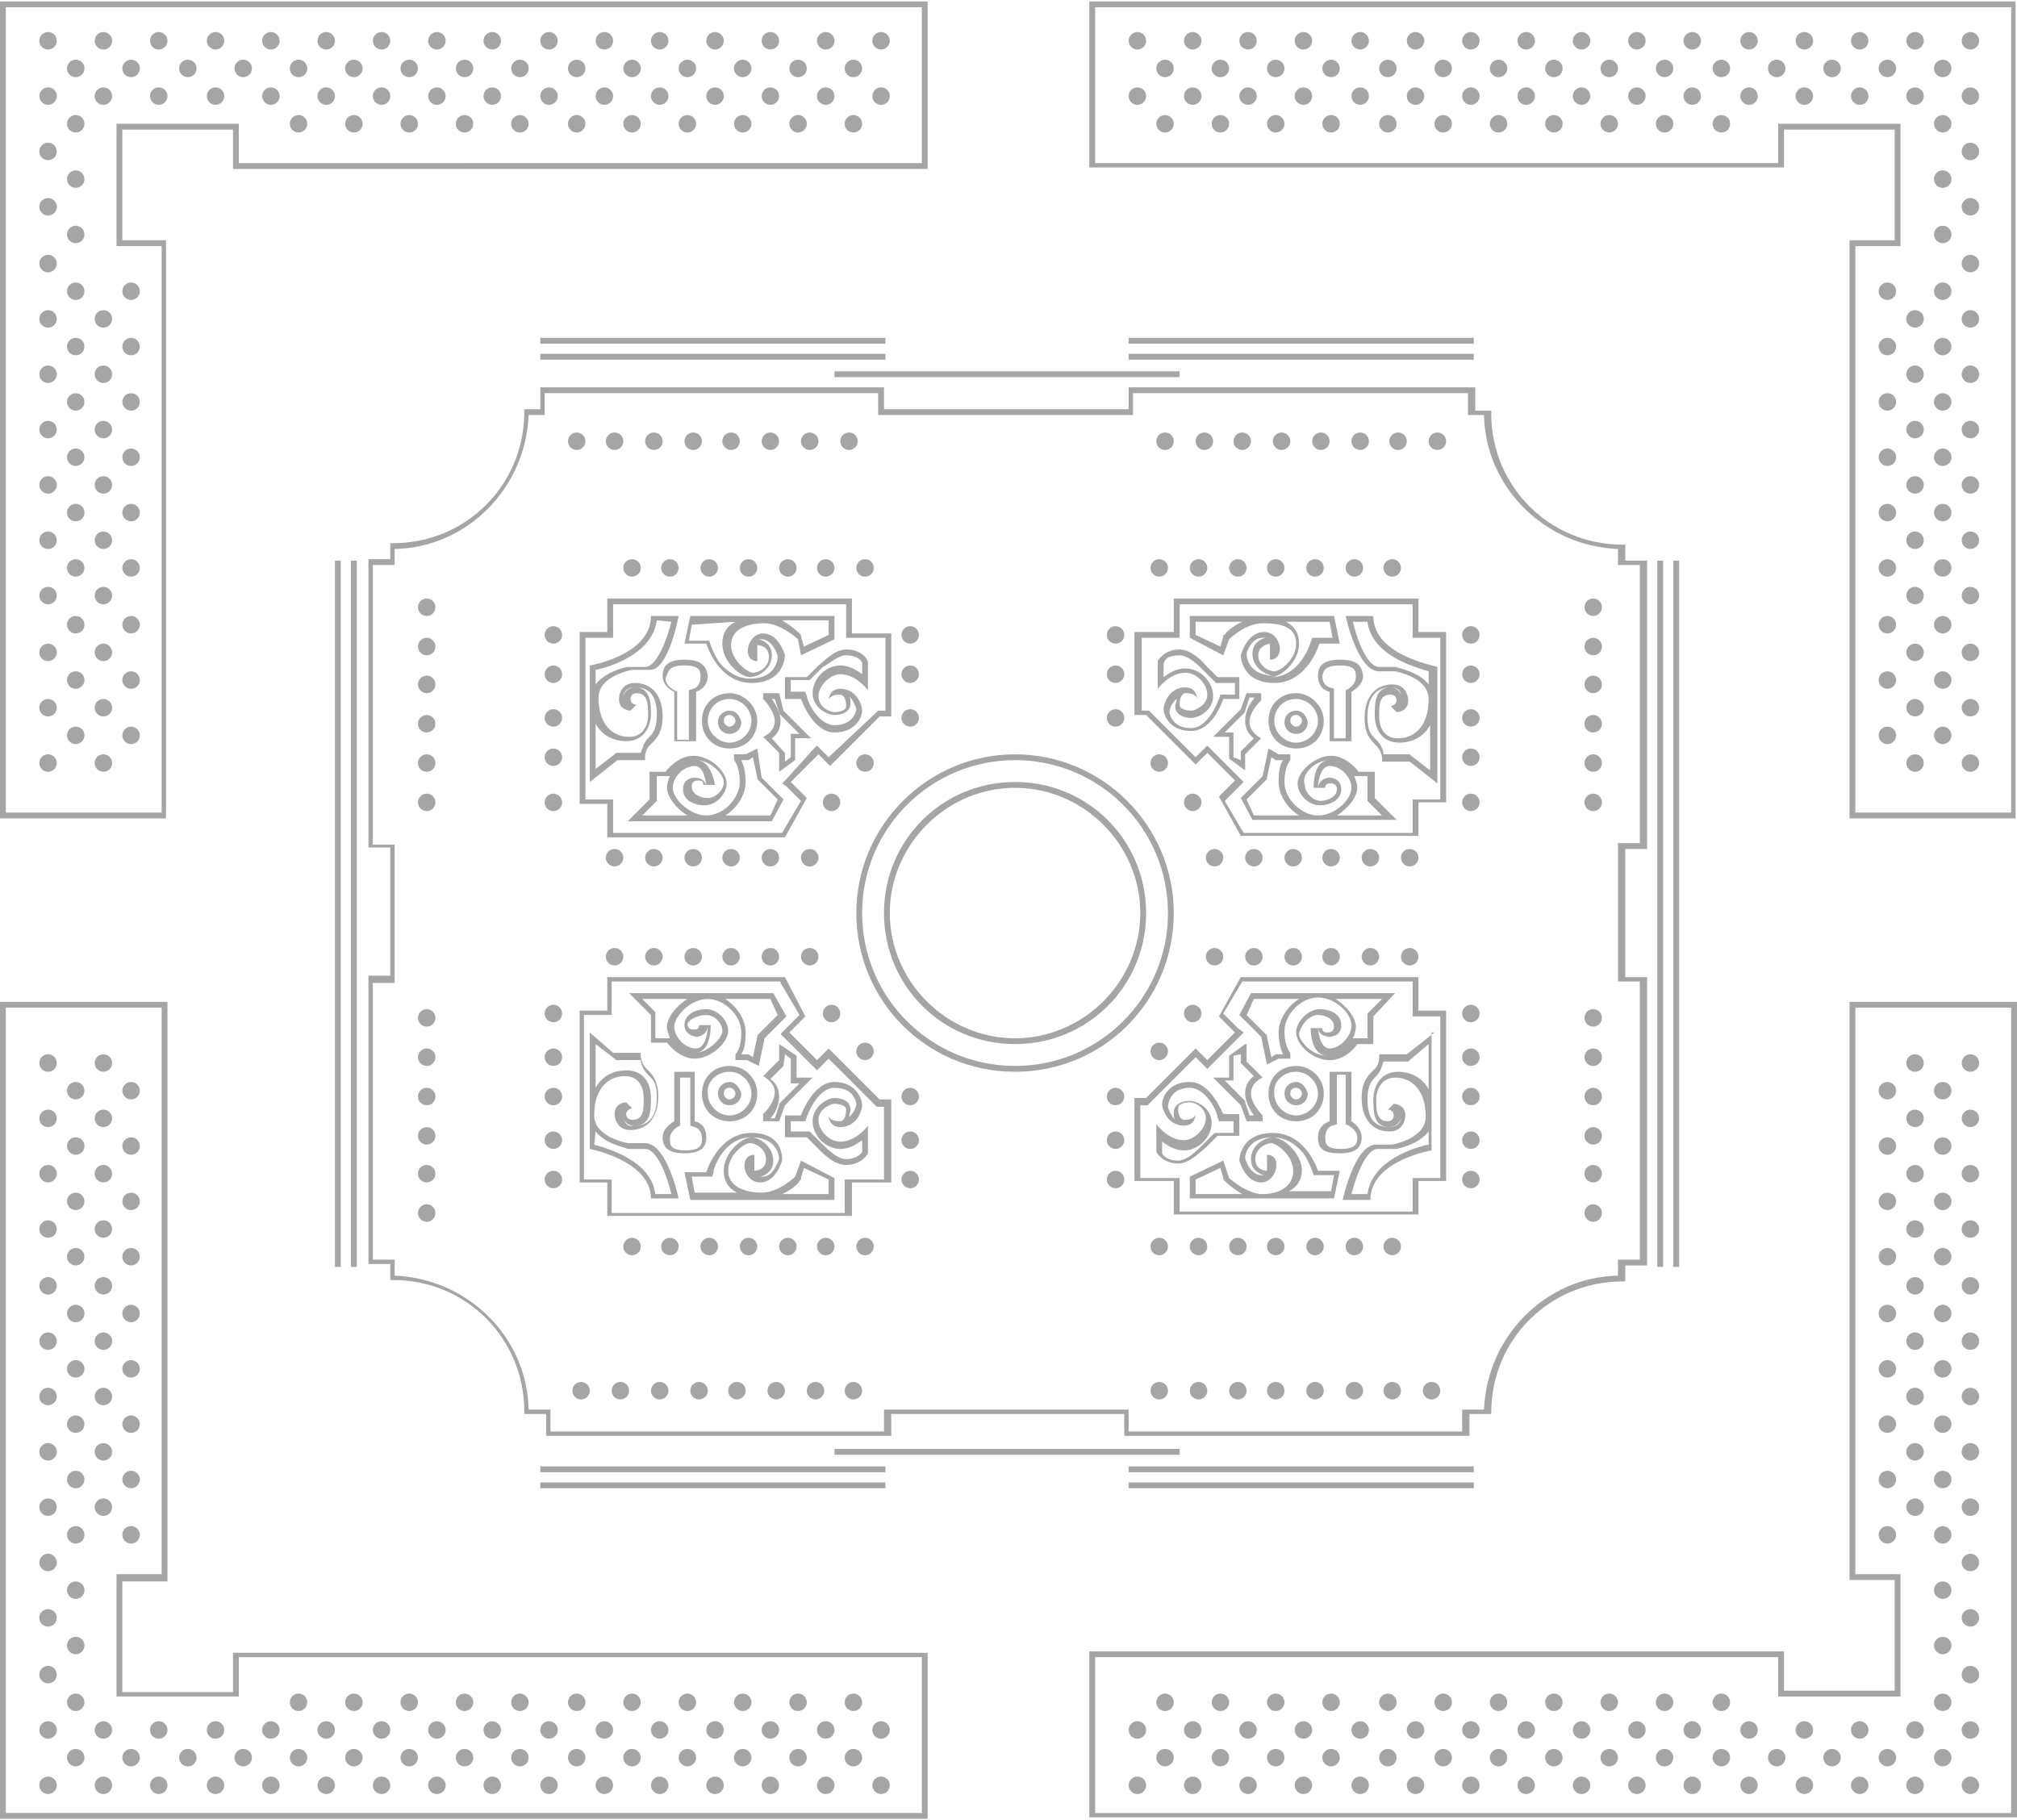 <?xml version="1.0" encoding="utf-8"?>
<!-- Generator: Adobe Illustrator 20.1.0, SVG Export Plug-In . SVG Version: 6.00 Build 0)  -->
<svg version="1.1" id="Layer_1" xmlns="http://www.w3.org/2000/svg" xmlns:xlink="http://www.w3.org/1999/xlink" x="0px" y="0px"
	 viewBox="0 0 138.5 125" style="enable-background:new 0 0 138.5 125;" xml:space="preserve">
<style type="text/css">
	.st0{opacity:0.44;}
	.st1{fill:#333333;}
</style>
<g id="Jardin" class="st0">
	<path class="st1" d="M69.7,54.1c4.7,0,8.6,3.9,8.6,8.6s-3.9,8.6-8.6,8.6s-8.6-3.9-8.6-8.6S65,54.1,69.7,54.1 M69.7,53.7
		c-5,0-9,4-9,9s4,9,9,9s9-4,9-9S74.7,53.7,69.7,53.7z"/>
	<path class="st1" d="M69.7,52.2c5.8,0,10.5,4.7,10.5,10.5s-4.7,10.5-10.5,10.5c-5.8,0-10.5-4.7-10.5-10.5S63.9,52.2,69.7,52.2
		 M69.7,51.8c-6,0-10.9,4.9-10.9,10.9s4.8,10.9,10.9,10.9s10.9-4.9,10.9-10.9S75.7,51.8,69.7,51.8z M58.1,41.5v2.3h2.7v5h-0.5
		l-0.1,0.1L56.9,52l-0.5-0.5l-0.3-0.3l-0.3,0.3L54,53.5l-0.3,0.3L54,54l1,1l-1.3,2.2H42.1v-2.3h-1.9V43.8h1.9v-2.3H58.1 M58.4,41.1
		H41.7v2.3h-1.9v11.8h1.9v2.3h12.2l1.5-2.7l-1.1-1.1l1.9-1.9l0.8,0.8l3.4-3.4h0.8v-5.7h-2.7V41.1z"/>
	<circle class="st1" cx="43.4" cy="39" r="0.6"/>
	<circle class="st1" cx="46" cy="39" r="0.6"/>
	<circle class="st1" cx="48.7" cy="39" r="0.6"/>
	<circle class="st1" cx="51.4" cy="39" r="0.6"/>
	<circle class="st1" cx="54.1" cy="39" r="0.6"/>
	<circle class="st1" cx="56.7" cy="39" r="0.6"/>
	<circle class="st1" cx="59.4" cy="39" r="0.6"/>
	<circle class="st1" cx="39.6" cy="30.3" r="0.6"/>
	<circle class="st1" cx="42.2" cy="30.3" r="0.6"/>
	<circle class="st1" cx="44.9" cy="30.3" r="0.6"/>
	<circle class="st1" cx="47.6" cy="30.3" r="0.6"/>
	<circle class="st1" cx="50.2" cy="30.3" r="0.6"/>
	<circle class="st1" cx="52.9" cy="30.3" r="0.6"/>
	<circle class="st1" cx="58.3" cy="30.3" r="0.6"/>
	<circle class="st1" cx="55.6" cy="30.3" r="0.6"/>
	<circle class="st1" cx="80" cy="30.3" r="0.6"/>
	<circle class="st1" cx="82.7" cy="30.3" r="0.6"/>
	<circle class="st1" cx="85.3" cy="30.3" r="0.6"/>
	<circle class="st1" cx="88" cy="30.3" r="0.6"/>
	<circle class="st1" cx="90.7" cy="30.3" r="0.6"/>
	<circle class="st1" cx="93.4" cy="30.3" r="0.6"/>
	<circle class="st1" cx="98.7" cy="30.3" r="0.6"/>
	<circle class="st1" cx="96" cy="30.3" r="0.6"/>
	<circle class="st1" cx="109.4" cy="41.7" r="0.6"/>
	<circle class="st1" cx="109.4" cy="44.4" r="0.6"/>
	<circle class="st1" cx="109.4" cy="47" r="0.6"/>
	<circle class="st1" cx="109.4" cy="49.7" r="0.6"/>
	<circle class="st1" cx="109.4" cy="52.4" r="0.6"/>
	<circle class="st1" cx="109.4" cy="55.1" r="0.6"/>
	<circle class="st1" cx="109.4" cy="69.9" r="0.6"/>
	<circle class="st1" cx="109.4" cy="72.6" r="0.6"/>
	<circle class="st1" cx="109.4" cy="75.3" r="0.6"/>
	<circle class="st1" cx="109.4" cy="78" r="0.6"/>
	<circle class="st1" cx="109.4" cy="80.6" r="0.6"/>
	<circle class="st1" cx="109.4" cy="83.3" r="0.6"/>
	<circle class="st1" cx="29.3" cy="41.7" r="0.6"/>
	<circle class="st1" cx="29.3" cy="44.4" r="0.6"/>
	<circle class="st1" cx="29.3" cy="47" r="0.6"/>
	<circle class="st1" cx="29.3" cy="49.7" r="0.6"/>
	<circle class="st1" cx="29.3" cy="52.4" r="0.6"/>
	<circle class="st1" cx="29.3" cy="55.1" r="0.6"/>
	<circle class="st1" cx="29.3" cy="69.9" r="0.6"/>
	<circle class="st1" cx="29.3" cy="72.6" r="0.6"/>
	<circle class="st1" cx="29.3" cy="75.3" r="0.6"/>
	<circle class="st1" cx="29.3" cy="78" r="0.6"/>
	<circle class="st1" cx="29.3" cy="80.6" r="0.6"/>
	<circle class="st1" cx="29.3" cy="83.3" r="0.6"/>
	<circle class="st1" cx="39.9" cy="95.5" r="0.6"/>
	<circle class="st1" cx="42.6" cy="95.5" r="0.6"/>
	<circle class="st1" cx="45.3" cy="95.5" r="0.6"/>
	<circle class="st1" cx="48" cy="95.5" r="0.6"/>
	<circle class="st1" cx="50.6" cy="95.5" r="0.6"/>
	<circle class="st1" cx="53.3" cy="95.5" r="0.6"/>
	<circle class="st1" cx="58.6" cy="95.5" r="0.6"/>
	<circle class="st1" cx="56" cy="95.5" r="0.6"/>
	<circle class="st1" cx="79.6" cy="95.5" r="0.6"/>
	<circle class="st1" cx="82.3" cy="95.5" r="0.6"/>
	<circle class="st1" cx="85" cy="95.5" r="0.6"/>
	<circle class="st1" cx="87.6" cy="95.5" r="0.6"/>
	<circle class="st1" cx="90.3" cy="95.5" r="0.6"/>
	<circle class="st1" cx="93" cy="95.5" r="0.6"/>
	<circle class="st1" cx="98.3" cy="95.5" r="0.6"/>
	<circle class="st1" cx="95.6" cy="95.5" r="0.6"/>
	<circle class="st1" cx="42.2" cy="58.9" r="0.6"/>
	<circle class="st1" cx="44.9" cy="58.9" r="0.6"/>
	<circle class="st1" cx="47.6" cy="58.9" r="0.6"/>
	<circle class="st1" cx="50.2" cy="58.9" r="0.6"/>
	<circle class="st1" cx="52.9" cy="58.9" r="0.6"/>
	<circle class="st1" cx="55.6" cy="58.9" r="0.6"/>
	<circle class="st1" cx="57.1" cy="55.1" r="0.6"/>
	<circle class="st1" cx="59.4" cy="52.4" r="0.6"/>
	<circle class="st1" cx="62.5" cy="43.6" r="0.6"/>
	<circle class="st1" cx="62.5" cy="46.3" r="0.6"/>
	<circle class="st1" cx="62.5" cy="49.3" r="0.6"/>
	<circle class="st1" cx="38" cy="43.6" r="0.6"/>
	<circle class="st1" cx="38" cy="46.3" r="0.6"/>
	<circle class="st1" cx="38" cy="49.3" r="0.6"/>
	<circle class="st1" cx="38" cy="52" r="0.6"/>
	<circle class="st1" cx="38" cy="55.1" r="0.6"/>
	<path class="st1" d="M46.1,42.7c-0.3,1.2-1,3.1-1.8,3.1h-1.2v0.1l0-0.1c-0.1,0-1.5,0.3-2.2,1.2V46c1-0.2,3.9-1.1,4.2-3.4L46.1,42.7
		 M43.6,47.2c-0.3,0-0.7,0.2-0.8,0.6C42.8,47.6,43,47.2,43.6,47.2 M43.6,47.2c1.3,0,1.5,1,1.5,1.9c0,1-0.3,1.3-0.6,1.6
		c-0.3,0.3-0.4,0.7-0.5,1h-1.7l-0.1,0.1l-1.3,1v-3.1c0.6,1.1,1.7,1.2,2.1,1.2c1.2,0,1.7-1,1.7-1.9C44.7,48.4,44.7,47.2,43.6,47.2
		 M46.6,42.3h-1.9c0,2.7-4.2,3.4-4.2,3.4v8l1.9-1.5h1.9c0,0-0.1-0.7,0.4-1.1c0.4-0.4,0.8-0.8,0.8-1.9c0-1.5-0.8-2.3-1.9-2.3
		c-1.1,0-1.1,1.1-1.1,1.1c0,0.8,0.8,0.8,0.8,0.8l0.4-0.4c0,0-0.4,0-0.4-0.4c0-0.4,0.4-0.4,0.4-0.4c0.8,0,0.8,0.8,0.8,1.5
		c0,0.8-0.4,1.5-1.3,1.5c-1.1,0-2.1-0.8-2.1-2.7c0-1.5,2.3-1.9,2.3-1.9h0h1.2C45.9,46.1,46.6,42.3,46.6,42.3z"/>
	<path class="st1" d="M47,45.7c1.1,0,1.1,0.4,1.1,0.8c0,0.6-0.4,0.8-0.5,0.8l-0.3,0.1v3.4h-0.8v-3.3l-0.2-0.1c0,0-0.6-0.3-0.6-0.8
		C45.9,46.1,45.9,45.7,47,45.7 M47,45.3c-1.1,0-1.5,0.4-1.5,1.1c0,0.8,0.8,1.1,0.8,1.1v3.4h1.5v-3.4c0,0,0.8-0.2,0.8-1.1
		C48.5,45.7,48.1,45.3,47,45.3z M56.9,42.7v0.9l-1.7,0.8L55,43.7l0-0.1l-0.1-0.1c0,0-0.5-0.5-1.2-0.9H56.9 M50.5,42.7
		c-0.6,0.3-0.9,0.8-0.9,1.5c0,1.3,1.3,2.3,1.9,2.3c0.5,0,1.5-0.5,1.5-1.5c0-0.7-0.5-1-0.9-1.1c0,0,0.1,0,0.2,0c0.7,0,1.1,1,1.1,1.2
		c0,0.3-0.2,1.5-1.9,1.5c-0.8,0-1.5-0.4-2.1-1.1c-0.4-0.6-0.6-1.2-0.6-1.2l-0.1-0.3h-1.4l0.2-1.1L50.5,42.7 M57.3,42.3h-9.9L47,44.2
		h1.5c0,0,0.8,2.7,3.1,2.7s2.3-1.9,2.3-1.9s-0.4-1.5-1.5-1.5c-1.1,0-1.5,1.9-0.4,1.9v-1.1c0,0,0.8,0,0.8,0.8s-0.8,1.1-1.1,1.1
		s-1.5-0.8-1.5-1.9c0-1.1,1.1-1.5,2.3-1.5c1.1,0,2.3,1.1,2.3,1.1L55,45l2.3-1.1V42.3z M50.1,49.1c0.2,0,0.4,0.2,0.4,0.4
		c0,0.2-0.2,0.4-0.4,0.4c-0.2,0-0.4-0.2-0.4-0.4C49.7,49.3,49.8,49.1,50.1,49.1 M50.1,48.8c-0.4,0-0.8,0.3-0.8,0.8
		c0,0.4,0.3,0.8,0.8,0.8c0.4,0,0.8-0.3,0.8-0.8C50.8,49.1,50.5,48.8,50.1,48.8z"/>
	<path class="st1" d="M50.1,48c0.8,0,1.5,0.7,1.5,1.5s-0.7,1.5-1.5,1.5s-1.5-0.7-1.5-1.5S49.2,48,50.1,48 M50.1,47.6
		c-1.1,0-1.9,0.8-1.9,1.9c0,1.1,0.8,1.9,1.9,1.9c1.1,0,1.9-0.8,1.9-1.9C52,48.5,51.1,47.6,50.1,47.6z M53.2,48l0.3,0.9l0,0.1
		l0.1,0.1l1.3,1.3h-0.6V52l-0.4,0.3v-0.6l-0.1-0.1L53,50.7c0.3-0.2,0.6-0.6,0.6-1.2c0-0.6-0.4-1.2-0.6-1.5H53.2 M53.5,47.6h-1.1V48
		c0,0,0.8,0.8,0.8,1.5c0,0.8-0.8,1.1-0.8,1.1l1.1,1.1V53l1.1-0.8v-1.5h1.1l-1.9-1.9L53.5,47.6z M58.1,45c0.7,0,1,0.3,1.1,0.5v0.8
		c-0.4-0.3-0.9-0.6-1.5-0.6c-1,0-1.9,0.9-1.9,1.9c0,1,1,1.5,1.5,1.5s1.1-0.2,1.1-0.8c0-0.2,0-0.4-0.1-0.5c0.3,0.3,0.5,0.8,0.5,0.9
		c0,0-0.1,1.1-1.5,1.1c-1,0-1.8-1.4-1.9-2l-0.1-0.3h-1v-0.8h1.3l0.1-0.1l0.8-0.8C56.8,45.7,57.5,45,58.1,45 M58.1,44.6
		c-0.8,0-1.5,0.8-1.9,1.1l-0.8,0.8h-1.5V48H55c0,0,0.8,2.3,2.3,2.3c1.5,0,1.9-1.1,1.9-1.5c0-0.4-0.4-1.5-1.5-1.5
		c-0.8,0-0.8,0.8-0.8,0.8s0-0.4,0.8-0.4c0,0,0.4,0,0.4,0.8c0,0.4-0.8,0.4-0.8,0.4c-0.4,0-1.1-0.4-1.1-1.1s0.8-1.5,1.5-1.5
		c1.1,0,1.9,1.1,1.9,1.1v-1.9C59.6,45.3,59.2,44.6,58.1,44.6L58.1,44.6z M51.7,52l0.3,1.4l0,0.1l0.1,0.1l1.3,1.3L52.9,56h-3.1
		c0.8-0.5,1.4-1.4,1.4-2.3c0-0.8-0.2-1.3-0.3-1.5h0.4l0.1,0L51.7,52 M47.8,52.2c1,0,1.9,1,1.9,1.5c0,0.6-0.6,1.1-1.1,1.1
		c-0.4,0-1.1-0.2-1.1-0.8c0-0.3,0.2-0.4,0.4-0.4c0.2,0,0.4,0,0.4,0.3v0h0.8v0C48.9,52.9,48.5,52.2,47.8,52.2 M46,53.3
		c-0.1,0.2-0.2,0.5-0.2,0.8c0,0.6,0.6,1.4,1.4,1.9h-3.1l0.9-0.9l0.1-0.1v-1.7H46 M52,51.4l-0.8,0.4h-0.8v0.4c0,0,0.4,0.4,0.4,1.5
		c0,1.1-1.1,2.3-2.3,2.3c-1.1,0-2.3-1.1-2.3-1.9c0-0.8,0.8-1.5,1.5-1.5c0.7,0,0.8,1.3,0.8,1.5l0,0c0-0.7-0.8-0.7-0.8-0.7
		s-0.8,0-0.8,0.8c0,0.8,0.8,1.1,1.5,1.1c0.8,0,1.5-0.8,1.5-1.5c0-0.8-1.1-1.9-2.3-1.9c-1.1,0-1.9,1.1-1.9,1.1h-1.1v1.9l-1.5,1.5h9.9
		l0.8-1.5l-1.5-1.5L52,51.4z M97,41.5v2.3h1.9v11.1H97v2.3H85.4l-1.3-2.2l1-1l0.3-0.3l-0.3-0.3l-1.9-1.9l-0.3-0.3l-0.3,0.3L82.1,52
		L79,48.9l-0.1-0.1h-0.5v-5H81v-2.3H97 M97.4,41.1H80.6v2.3h-2.7v5.7h0.8l3.4,3.4l0.8-0.8l1.9,1.9l-1.1,1.1l1.5,2.7h12.2v-2.3h1.9
		V43.4h-1.9V41.1z"/>
	<circle class="st1" cx="95.6" cy="39" r="0.6"/>
	<circle class="st1" cx="93" cy="39" r="0.6"/>
	<circle class="st1" cx="90.3" cy="39" r="0.6"/>
	<circle class="st1" cx="87.6" cy="39" r="0.6"/>
	<circle class="st1" cx="85" cy="39" r="0.6"/>
	<circle class="st1" cx="82.3" cy="39" r="0.6"/>
	<circle class="st1" cx="79.6" cy="39" r="0.6"/>
	<circle class="st1" cx="96.8" cy="58.9" r="0.6"/>
	<circle class="st1" cx="94.1" cy="58.9" r="0.6"/>
	<circle class="st1" cx="91.4" cy="58.9" r="0.6"/>
	<circle class="st1" cx="88.8" cy="58.9" r="0.6"/>
	<circle class="st1" cx="86.1" cy="58.9" r="0.6"/>
	<circle class="st1" cx="83.4" cy="58.9" r="0.6"/>
	<circle class="st1" cx="81.9" cy="55.1" r="0.6"/>
	<circle class="st1" cx="79.6" cy="52.4" r="0.6"/>
	<circle class="st1" cx="76.6" cy="43.6" r="0.6"/>
	<circle class="st1" cx="76.6" cy="46.3" r="0.6"/>
	<circle class="st1" cx="76.6" cy="49.3" r="0.6"/>
	<circle class="st1" cx="101" cy="43.6" r="0.6"/>
	<circle class="st1" cx="101" cy="46.3" r="0.6"/>
	<circle class="st1" cx="101" cy="49.3" r="0.6"/>
	<circle class="st1" cx="101" cy="52" r="0.6"/>
	<circle class="st1" cx="101" cy="55.1" r="0.6"/>
	<path class="st1" d="M93.9,42.7c0.3,2.3,3.2,3.1,4.2,3.4v0.9c-0.7-0.9-2.1-1.1-2.2-1.2l0,0.1v-0.1h-1.2c-0.8,0-1.5-1.8-1.8-3.1
		L93.9,42.7 M95.5,47.2c-1.1,0-1.1,1.1-1.1,1.9c0,1,0.5,1.9,1.7,1.9c0.4,0,1.5-0.1,2.1-1.2v3.1l-1.3-1l-0.1-0.1H95
		c0-0.3-0.2-0.7-0.5-1c-0.4-0.4-0.6-0.6-0.6-1.6C93.9,48.3,94.2,47.2,95.5,47.2 M95.5,47.2c0.5,0,0.7,0.3,0.7,0.5
		C96.1,47.4,95.8,47.2,95.5,47.2 M94.3,42.3h-1.9c0,0,0.8,3.8,2.3,3.8h1.1c0,0,2.3,0.4,2.3,1.9c0,1.9-1,2.7-2.1,2.7
		c-1,0-1.3-0.8-1.3-1.5c0-0.8,0-1.5,0.8-1.5c0,0,0.4,0,0.4,0.4c0,0.3-0.4,0.4-0.4,0.4l0.4,0.4c0,0,0.8,0,0.8-0.8c0,0,0-1.1-1.1-1.1
		c-1.1,0-1.9,0.8-1.9,2.3c0,1.1,0.4,1.5,0.8,1.9c0.5,0.5,0.4,1.1,0.4,1.1h1.9l1.9,1.5v-8C98.5,45.7,94.3,45,94.3,42.3z"/>
	<path class="st1" d="M92,45.7c1.1,0,1.1,0.4,1.1,0.8c0,0.5-0.5,0.8-0.5,0.8l-0.2,0.1v3.3h-0.8v-3.4l-0.3-0.1c0,0-0.5-0.1-0.5-0.8
		C90.9,46.1,90.9,45.7,92,45.7 M92,45.3c-1.1,0-1.5,0.4-1.5,1.1c0,1,0.8,1.1,0.8,1.1v3.4h1.5v-3.4c0,0,0.8-0.4,0.8-1.1
		C93.5,45.7,93.2,45.3,92,45.3z M91.3,42.7l0.2,1.1h-1.4l-0.1,0.3c0,0-0.7,2.4-2.7,2.4c0.6,0,1.9-1,1.9-2.3c0-0.7-0.3-1.2-0.9-1.5
		H91.3 M85.3,42.7c-0.7,0.3-1.2,0.8-1.2,0.9L84,43.6l0,0.1l-0.2,0.7l-1.7-0.8v-0.9H85.3 M86.7,43.8c0,0,0.1,0,0.2,0
		c-0.4,0.1-0.9,0.4-0.9,1.1c0,1,1,1.5,1.5,1.5c-1.7,0-1.9-1.2-1.9-1.5C85.6,44.8,85.9,43.8,86.7,43.8 M91.6,42.3h-9.9v1.5L84,45
		l0.4-1.1c0,0,1.1-1.1,2.3-1.1S89,43,89,44.2c0,1.1-1.1,1.9-1.5,1.9s-1.1-0.4-1.1-1.1s0.8-0.8,0.8-0.8v1.1c1.1,0,0.8-1.9-0.4-1.9
		S85.2,45,85.2,45s0,1.9,2.3,1.9c2.3,0,3.1-2.7,3.1-2.7H92L91.6,42.3z M89,49.1c0.2,0,0.4,0.2,0.4,0.4c0,0.2-0.2,0.4-0.4,0.4
		c-0.2,0-0.4-0.2-0.4-0.4C88.6,49.3,88.7,49.1,89,49.1 M89,48.8c-0.4,0-0.8,0.3-0.8,0.8c0,0.4,0.3,0.8,0.8,0.8
		c0.4,0,0.8-0.3,0.8-0.8C89.7,49.1,89.4,48.8,89,48.8z"/>
	<path class="st1" d="M89,48c0.8,0,1.5,0.7,1.5,1.5s-0.7,1.5-1.5,1.5c-0.8,0-1.5-0.7-1.5-1.5S88.1,48,89,48 M89,47.6
		c-1.1,0-1.9,0.8-1.9,1.9c0,1.1,0.8,1.9,1.9,1.9c1.1,0,1.9-0.8,1.9-1.9C90.9,48.5,90,47.6,89,47.6z M86.1,48
		c-0.3,0.3-0.6,0.9-0.6,1.5c0,0.6,0.3,1,0.6,1.2l-0.8,0.8l-0.1,0.1v0.6L84.7,52v-1.7h-0.6l1.3-1.3l0.1-0.1l0-0.1l0.3-0.9H86.1
		 M86.7,47.6h-1.1l-0.4,1.1l-1.9,1.9h1.1v1.5l1.1,0.8v-1.1l1.1-1.1c0,0-0.8-0.4-0.8-1.1c0-0.8,0.8-1.5,0.8-1.5V47.6z M81,45
		c0.6,0,1.3,0.7,1.6,1l0.8,0.8l0.1,0.1h1.3v0.8h-1l-0.1,0.3c0,0-0.7,2-1.9,2c-1.4,0-1.5-1.1-1.5-1.1c0-0.1,0.1-0.6,0.5-0.9
		c0,0.2-0.1,0.3-0.1,0.5c0,0.6,0.6,0.8,1.1,0.8c0.5,0,1.5-0.5,1.5-1.5c0-1-0.9-1.9-1.9-1.9c-0.6,0-1.1,0.3-1.5,0.6v-0.8
		C79.9,45.3,80.2,45,81,45 M81,44.6c-1.1,0-1.5,0.8-1.5,0.8v1.9c0,0,0.8-1.1,1.9-1.1c0.8,0,1.5,0.8,1.5,1.5s-0.8,1.1-1.1,1.1
		c0,0-0.8,0-0.8-0.4c0-0.8,0.4-0.8,0.4-0.8c0.8,0,0.8,0.4,0.8,0.4s0-0.8-0.8-0.8c-1.1,0-1.5,1.1-1.5,1.5c0,0.4,0.4,1.5,1.9,1.5
		S84,48,84,48h1.1v-1.5h-1.5l-0.8-0.8C82.5,45.3,81.7,44.6,81,44.6z M87.3,52l0.3,0.2l0.1,0h0.4c-0.2,0.3-0.3,0.7-0.3,1.5
		c0,0.9,0.6,1.8,1.4,2.3h-3.1l-0.5-1.1l1.3-1.3l0.1-0.1l0-0.1L87.3,52 M91.3,52.2c-0.7,0-1.1,0.7-1.1,1.9v0h0.8v0
		c0-0.3,0.2-0.3,0.4-0.3c0.2,0,0.4,0.1,0.4,0.4c0,0.6-0.8,0.8-1.1,0.8c-0.6,0-1.1-0.6-1.1-1.1C89.3,53.2,90.3,52.2,91.3,52.2
		 M93.9,53.3V55l0.1,0.1l0.9,0.9h-3.1c0.8-0.5,1.4-1.3,1.4-1.9c0-0.3-0.1-0.5-0.2-0.8L93.9,53.3 M87.1,51.4l-0.4,1.9l-1.5,1.5
		l0.8,1.5h9.9l-1.5-1.5V53h-1.1c0,0-0.8-1.1-1.9-1.1c-1.1,0-2.3,1.1-2.3,1.9c0,0.8,0.8,1.5,1.5,1.5c0.8,0,1.5-0.4,1.5-1.1
		c0-0.8-0.8-0.8-0.8-0.8s-0.7,0-0.8,0.7l0,0c0-0.2,0.1-1.5,0.8-1.5c0.8,0,1.5,0.8,1.5,1.5c0,0.8-1.1,1.9-2.3,1.9
		c-1.1,0-2.3-1.1-2.3-2.3c0-1.1,0.4-1.5,0.4-1.5v-0.4h-0.8L87.1,51.4z M53.6,67.5l1.3,2.2l-1,1l-0.3,0.3l0.3,0.3l1.9,1.9l0.3,0.3
		l0.3-0.3l0.5-0.5l3.2,3.2l0.1,0.1h0.5v5H58v2.3H42v-2.3h-1.9V69.7H42v-2.3H53.6 M53.9,67.1H41.7v2.3h-1.9v11.8h1.9v2.3h16.8v-2.3
		h2.7v-5.7h-0.8L56.9,72l-0.8,0.8l-1.9-1.9l1.1-1.1L53.9,67.1z"/>
	<circle class="st1" cx="43.4" cy="85.6" r="0.6"/>
	<circle class="st1" cx="46" cy="85.6" r="0.6"/>
	<circle class="st1" cx="48.7" cy="85.6" r="0.6"/>
	<circle class="st1" cx="51.4" cy="85.6" r="0.6"/>
	<circle class="st1" cx="54.1" cy="85.6" r="0.6"/>
	<circle class="st1" cx="56.7" cy="85.6" r="0.6"/>
	<circle class="st1" cx="59.4" cy="85.6" r="0.6"/>
	<circle class="st1" cx="42.2" cy="65.7" r="0.6"/>
	<circle class="st1" cx="44.9" cy="65.7" r="0.6"/>
	<circle class="st1" cx="47.6" cy="65.7" r="0.6"/>
	<circle class="st1" cx="50.2" cy="65.7" r="0.6"/>
	<circle class="st1" cx="52.9" cy="65.7" r="0.6"/>
	<circle class="st1" cx="55.6" cy="65.7" r="0.6"/>
	<circle class="st1" cx="57.1" cy="69.6" r="0.6"/>
	<circle class="st1" cx="59.4" cy="72.2" r="0.6"/>
	<circle class="st1" cx="62.5" cy="81" r="0.6"/>
	<circle class="st1" cx="62.5" cy="78.3" r="0.6"/>
	<circle class="st1" cx="62.5" cy="75.3" r="0.6"/>
	<circle class="st1" cx="38" cy="81" r="0.6"/>
	<circle class="st1" cx="38" cy="78.3" r="0.6"/>
	<circle class="st1" cx="38" cy="75.3" r="0.6"/>
	<circle class="st1" cx="38" cy="72.6" r="0.6"/>
	<circle class="st1" cx="38" cy="69.6" r="0.6"/>
	<path class="st1" d="M40.9,71.7l1.3,1l0.1,0.1H44c0,0.3,0.2,0.7,0.5,1c0.4,0.4,0.6,0.6,0.6,1.6c0,0.9-0.3,1.9-1.5,1.9
		c1.1,0,1.1-1.1,1.1-1.9c0-1-0.5-1.9-1.7-1.9c-0.4,0-1.5,0.1-2.1,1.2V71.7 M42.8,76.8c0.1,0.3,0.4,0.5,0.7,0.5
		C43.1,77.4,42.9,77.1,42.8,76.8 M40.9,77.7c0.7,0.9,2.1,1.1,2.2,1.2l0-0.1v0.1h1.2c0.8,0,1.5,1.8,1.8,3.1h-1.1
		c-0.3-2.3-3.2-3.1-4.2-3.4L40.9,77.7 M40.5,70.9v8c0,0,4.2,0.8,4.2,3.4h1.9c0,0-0.8-3.8-2.3-3.8h-1.2h0c0,0-2.3-0.4-2.3-1.9
		c0-1.9,1-2.7,2.1-2.7c1,0,1.3,0.8,1.3,1.5c0,0.8,0,1.5-0.8,1.5c0,0-0.4,0-0.4-0.4c0-0.3,0.4-0.4,0.4-0.4l-0.4-0.4
		c0,0-0.8,0-0.8,0.8c0,0,0,1.1,1.1,1.1c1.1,0,1.9-0.8,1.9-2.3c0-1.1-0.4-1.5-0.8-1.9c-0.5-0.5-0.4-1.1-0.4-1.1h-1.9L40.5,70.9z"/>
	<path class="st1" d="M47.4,73.9v3.4l0.3,0.1c0,0,0.5,0.1,0.5,0.8c0,0.3,0,0.8-1.1,0.8s-1.1-0.4-1.1-0.8c0-0.5,0.5-0.8,0.5-0.8
		l0.2-0.1v-3.3H47.4 M47.8,73.6h-1.5V77c0,0-0.8,0.4-0.8,1.1s0.4,1.1,1.5,1.1s1.5-0.4,1.5-1.1c0-1-0.8-1.1-0.8-1.1V73.6z M51.6,78.1
		c1.7,0,1.9,1.2,1.9,1.5c-0.1,0.2-0.4,1.2-1.1,1.2c0,0-0.1,0-0.2,0c0.4-0.1,0.9-0.4,0.9-1.1C53.1,78.7,52.1,78.1,51.6,78.1
		 M51.6,78.1c-0.6,0-1.9,1-1.9,2.3c0,0.7,0.3,1.2,0.9,1.5h-2.9l-0.2-1.1h1.4l0.1-0.3C48.9,80.5,49.6,78.1,51.6,78.1 M55.2,80.2
		l1.7,0.8V82h-3.2c0.7-0.3,1.2-0.8,1.2-0.9l0.1-0.1l0-0.1L55.2,80.2 M51.6,77.8c-2.3,0-3.1,2.7-3.1,2.7H47l0.4,1.9h9.9v-1.5L55,79.7
		l-0.4,1.1c0,0-1.1,1.1-2.3,1.1c-1.1,0-2.3-0.4-2.3-1.5c0-1.1,1.1-1.9,1.5-1.9s1.1,0.4,1.1,1.1c0,0.8-0.8,0.8-0.8,0.8v-1.1
		c-1.1,0-0.8,1.9,0.4,1.9c1.1,0,1.5-1.5,1.5-1.5S53.9,77.8,51.6,77.8z M50.1,74.7c0.2,0,0.4,0.2,0.4,0.4c0,0.2-0.2,0.4-0.4,0.4
		c-0.2,0-0.4-0.2-0.4-0.4C49.7,74.9,49.8,74.7,50.1,74.7 M50.1,74.3c-0.4,0-0.8,0.3-0.8,0.8c0,0.4,0.3,0.8,0.8,0.8
		c0.4,0,0.8-0.3,0.8-0.8C50.8,74.7,50.5,74.3,50.1,74.3z"/>
	<path class="st1" d="M50.1,73.6c0.8,0,1.5,0.7,1.5,1.5c0,0.8-0.7,1.5-1.5,1.5s-1.5-0.7-1.5-1.5C48.5,74.3,49.2,73.6,50.1,73.6
		 M50.1,73.2c-1.1,0-1.9,0.8-1.9,1.9c0,1.1,0.8,1.9,1.9,1.9c1.1,0,1.9-0.8,1.9-1.9C52,74,51.1,73.2,50.1,73.2z M53.9,72.4l0.4,0.3
		v1.7h0.6l-1.3,1.3l-0.1,0.1l0,0.1l-0.3,0.9h-0.3c0.3-0.3,0.6-0.9,0.6-1.5c0-0.6-0.3-1-0.6-1.2l0.8-0.8l0.1-0.1L53.9,72.4
		 M53.5,71.7v1.1l-1.1,1.1c0,0,0.8,0.4,0.8,1.1c0,0.8-0.8,1.5-0.8,1.5V77h1.1l0.4-1.1l1.9-1.9h-1.1v-1.5L53.5,71.7z M57.3,74.7
		c1.4,0,1.5,1.1,1.5,1.1c0,0.1-0.1,0.6-0.5,0.9c0-0.2,0.1-0.3,0.1-0.5c0-0.6-0.6-0.8-1.1-0.8S55.8,76,55.8,77c0,1,0.9,1.9,1.9,1.9
		c0.6,0,1.1-0.3,1.5-0.6v0.8c-0.1,0.2-0.5,0.5-1.1,0.5c-0.6,0-1.3-0.7-1.6-1l-0.8-0.8l-0.1-0.1h-1.3V77h1l0.1-0.3
		C55.4,76.7,56.1,74.7,57.3,74.7 M57.3,74.3c-1.5,0-2.3,2.3-2.3,2.3h-1.1v1.5h1.5l0.8,0.8c0.4,0.4,1.1,1.1,1.9,1.1
		c1.1,0,1.5-0.8,1.5-0.8v-1.9c0,0-0.8,1.1-1.9,1.1c-0.8,0-1.5-0.8-1.5-1.5s0.8-1.1,1.1-1.1c0,0,0.8,0,0.8,0.4c0,0.8-0.4,0.8-0.4,0.8
		c-0.8,0-0.8-0.4-0.8-0.4s0,0.8,0.8,0.8c1.1,0,1.5-1.1,1.5-1.5S58.8,74.3,57.3,74.3z M52.9,68.6l0.5,1.1L52.1,71L52,71.1l0,0.1
		l-0.3,1.4l-0.3-0.2l-0.1,0h-0.4c0.2-0.3,0.3-0.7,0.3-1.5c0-0.9-0.6-1.8-1.4-2.3H52.9 M47.2,68.6c-0.8,0.5-1.4,1.3-1.4,1.9
		c0,0.3,0.1,0.5,0.2,0.8h-1v-1.7L45,69.5l-0.9-0.9L47.2,68.6 M48.5,69.7c0.6,0,1.1,0.6,1.1,1.1c0,0.5-1,1.5-1.9,1.5
		c0.7,0,1.1-0.7,1.1-1.9v0h-0.8v0c0,0.3-0.2,0.3-0.4,0.3c-0.2,0-0.4-0.1-0.4-0.4C47.4,69.9,48.1,69.7,48.5,69.7 M53.1,68.2h-9.9
		l1.5,1.5v1.9h1.1c0,0,0.8,1.1,1.9,1.1c1.1,0,2.3-1.1,2.3-1.9s-0.8-1.5-1.5-1.5c-0.8,0-1.5,0.4-1.5,1.1s0.8,0.8,0.8,0.8
		s0.7,0,0.8-0.7v0v0c0,0.2-0.1,1.5-0.8,1.5c-0.8,0-1.5-0.8-1.5-1.5s1.1-1.9,2.3-1.9c1.1,0,2.3,1.1,2.3,2.3s-0.4,1.5-0.4,1.5v0.4h0.8
		l0.8,0.4l0.4-1.9l1.5-1.5L53.1,68.2z M97,67.5v2.3h1.9v11.1H97v2.3H81v-2.3h-2.7v-5h0.5l0.1-0.1l3.2-3.2l0.5,0.5l0.3,0.3l0.3-0.3
		l1.9-1.9l0.3-0.3L85,70.6l-1-1l1.3-2.2H97 M97.4,67.1H85.2l-1.5,2.7l1.1,1.1l-1.9,1.9L82.1,72l-3.4,3.4h-0.8v5.7h2.7v2.3h16.8v-2.3
		h1.9V69.4h-1.9V67.1z"/>
	<circle class="st1" cx="95.6" cy="85.6" r="0.6"/>
	<circle class="st1" cx="93" cy="85.6" r="0.6"/>
	<circle class="st1" cx="90.3" cy="85.6" r="0.6"/>
	<circle class="st1" cx="87.6" cy="85.6" r="0.6"/>
	<circle class="st1" cx="85" cy="85.6" r="0.6"/>
	<circle class="st1" cx="82.3" cy="85.6" r="0.6"/>
	<circle class="st1" cx="79.6" cy="85.6" r="0.6"/>
	<circle class="st1" cx="96.8" cy="65.7" r="0.6"/>
	<circle class="st1" cx="94.1" cy="65.7" r="0.6"/>
	<circle class="st1" cx="91.4" cy="65.7" r="0.6"/>
	<circle class="st1" cx="88.8" cy="65.7" r="0.6"/>
	<circle class="st1" cx="86.1" cy="65.7" r="0.6"/>
	<circle class="st1" cx="83.4" cy="65.7" r="0.6"/>
	<circle class="st1" cx="81.9" cy="69.6" r="0.6"/>
	<circle class="st1" cx="79.6" cy="72.2" r="0.6"/>
	<circle class="st1" cx="76.6" cy="81" r="0.6"/>
	<circle class="st1" cx="76.6" cy="78.3" r="0.6"/>
	<circle class="st1" cx="76.6" cy="75.3" r="0.6"/>
	<circle class="st1" cx="101" cy="81" r="0.6"/>
	<circle class="st1" cx="101" cy="78.3" r="0.6"/>
	<circle class="st1" cx="101" cy="75.3" r="0.6"/>
	<circle class="st1" cx="101" cy="72.6" r="0.6"/>
	<circle class="st1" cx="101" cy="69.6" r="0.6"/>
	<path class="st1" d="M98.1,71.7v3.1c-0.6-1.1-1.7-1.2-2.1-1.2c-1.2,0-1.7,1-1.7,1.9c0,0.8,0,1.9,1.1,1.9c0.3,0,0.7-0.2,0.8-0.6
		c0,0.2-0.2,0.6-0.8,0.6c-1.3,0-1.5-1-1.5-1.9c0-1,0.3-1.3,0.6-1.6c0.3-0.3,0.4-0.7,0.5-1h1.7l0.1-0.1L98.1,71.7 M98.1,77.7v0.9
		c-1,0.2-3.9,1.1-4.2,3.4h-1.1c0.3-1.2,1-3.1,1.8-3.1h1.2v-0.1l0,0.1C96,78.9,97.4,78.6,98.1,77.7 M98.5,70.9l-1.9,1.5h-1.9
		c0,0,0.1,0.7-0.4,1.1c-0.4,0.4-0.8,0.8-0.8,1.9c0,1.5,0.8,2.3,1.9,2.3c1.1,0,1.1-1.1,1.1-1.1c0-0.8-0.8-0.8-0.8-0.8l-0.4,0.4
		c0,0,0.4,0,0.4,0.4c0,0.4-0.4,0.4-0.4,0.4c-0.8,0-0.8-0.8-0.8-1.5s0.4-1.5,1.3-1.5c1.1,0,2.1,0.8,2.1,2.7c0,1.5-2.3,1.9-2.3,1.9
		h-1.1c-1.5,0-2.3,3.8-2.3,3.8h1.9c0-2.7,4.2-3.4,4.2-3.4V70.9z"/>
	<path class="st1" d="M92.4,73.9v3.3l0.2,0.1c0,0,0.6,0.3,0.6,0.8c0,0.3,0,0.8-1.1,0.8s-1.1-0.4-1.1-0.8c0-0.6,0.4-0.8,0.5-0.8
		l0.3-0.1v-3.4H92.4 M92.8,73.6h-1.5V77c0,0-0.8,0.2-0.8,1.1c0,0.8,0.4,1.1,1.5,1.1s1.5-0.4,1.5-1.1S92.8,77,92.8,77V73.6z
		 M87.4,78.1c0.8,0,1.5,0.4,2.1,1.1c0.4,0.6,0.6,1.2,0.6,1.2l0.1,0.3h1.4l-0.2,1.1h-2.9c0.6-0.3,0.9-0.8,0.9-1.5
		C89.3,79.1,88.1,78.1,87.4,78.1 M87.4,78.1c-0.5,0-1.5,0.5-1.5,1.5c0,0.7,0.5,1,0.9,1.1c0,0-0.1,0-0.2,0c-0.7,0-1.1-1-1.1-1.2
		C85.5,79.3,85.7,78.1,87.4,78.1 M83.8,80.2l0.2,0.7l0,0.1l0.1,0.1c0,0,0.5,0.5,1.2,0.9h-3.2V81L83.8,80.2 M87.4,77.8
		c-2.3,0-2.3,1.9-2.3,1.9s0.4,1.5,1.5,1.5s1.5-1.9,0.4-1.9v1.1c0,0-0.8,0-0.8-0.8s0.8-1.1,1.1-1.1s1.5,0.8,1.5,1.9S87.8,82,86.7,82
		s-2.3-1.1-2.3-1.1L84,79.7l-2.3,1.1v1.5h9.9l0.4-1.9h-1.5C90.5,80.4,89.7,77.8,87.4,77.8z M89,74.7c0.2,0,0.4,0.2,0.4,0.4
		c0,0.2-0.2,0.4-0.4,0.4c-0.2,0-0.4-0.2-0.4-0.4C88.6,74.9,88.7,74.7,89,74.7 M89,74.3c-0.4,0-0.8,0.3-0.8,0.8
		c0,0.4,0.3,0.8,0.8,0.8c0.4,0,0.8-0.3,0.8-0.8C89.7,74.7,89.4,74.3,89,74.3z"/>
	<path class="st1" d="M89,73.6c0.8,0,1.5,0.7,1.5,1.5c0,0.8-0.7,1.5-1.5,1.5c-0.8,0-1.5-0.7-1.5-1.5C87.4,74.3,88.1,73.6,89,73.6
		 M89,73.2c-1.1,0-1.9,0.8-1.9,1.9c0,1.1,0.8,1.9,1.9,1.9c1.1,0,1.9-0.8,1.9-1.9C90.9,74,90,73.2,89,73.2z M85.2,72.4V73l0.1,0.1
		l0.8,0.8c-0.3,0.2-0.6,0.6-0.6,1.2c0,0.6,0.4,1.2,0.6,1.5h-0.3l-0.3-0.9l0-0.1l-0.1-0.1l-1.3-1.3h0.6v-1.7L85.2,72.4 M85.5,71.7
		l-1.1,0.8v1.5h-1.1l1.9,1.9l0.4,1.1h1.1v-0.4c0,0-0.8-0.8-0.8-1.5c0-0.8,0.8-1.1,0.8-1.1l-1.1-1.1V71.7z M81.7,74.7
		c1,0,1.8,1.4,1.9,2l0.1,0.3h1v0.8h-1.3l-0.1,0.1l-0.8,0.8c-0.3,0.3-1,1-1.6,1c-0.7,0-1-0.3-1.1-0.5v-0.8c0.4,0.3,0.9,0.6,1.5,0.6
		c1,0,1.9-0.9,1.9-1.9c0-1-1-1.5-1.5-1.5s-1.1,0.2-1.1,0.8c0,0.2,0,0.4,0.1,0.5c-0.3-0.3-0.5-0.8-0.5-0.9
		C80.2,75.9,80.3,74.7,81.7,74.7 M81.7,74.3c-1.5,0-1.9,1.1-1.9,1.5s0.4,1.5,1.5,1.5c0.8,0,0.8-0.8,0.8-0.8s0,0.4-0.8,0.4
		c0,0-0.4,0-0.4-0.8c0-0.4,0.8-0.4,0.8-0.4c0.4,0,1.1,0.4,1.1,1.1s-0.8,1.5-1.5,1.5c-1.1,0-1.9-1.1-1.9-1.1v1.9c0,0,0.4,0.8,1.5,0.8
		c0.8,0,1.5-0.8,1.9-1.1l0.8-0.8h1.5v-1.5H84C84,76.6,83.2,74.3,81.7,74.3z M94.9,68.6L94,69.5l-0.1,0.1v1.7h-1
		c0.1-0.2,0.2-0.5,0.2-0.8c0-0.6-0.6-1.4-1.4-1.9L94.9,68.6 M89.2,68.6c-0.8,0.5-1.4,1.4-1.4,2.3c0,0.8,0.2,1.3,0.3,1.5h-0.4l-0.1,0
		l-0.3,0.2l-0.3-1.4l0-0.1L86.9,71l-1.3-1.3l0.5-1.1H89.2 M90.5,69.7c0.4,0,1.1,0.2,1.1,0.8c0,0.3-0.2,0.4-0.4,0.4s-0.4,0-0.4-0.3v0
		h-0.8v0c0,1.2,0.5,1.9,1.1,1.9c-1,0-1.9-1-1.9-1.5C89.3,70.4,89.9,69.7,90.5,69.7 M95.8,68.2h-9.9l-0.8,1.5l1.5,1.5l0.4,1.9
		l0.8-0.4h0.8v-0.4c0,0-0.4-0.4-0.4-1.5s1.1-2.3,2.3-2.3s2.3,1.1,2.3,1.9S92,72,91.3,72c-0.7,0-0.8-1.3-0.8-1.5v0v0
		c0,0.7,0.8,0.7,0.8,0.7s0.8,0,0.8-0.8s-0.8-1.1-1.5-1.1S89,70.1,89,70.9s1.1,1.9,2.3,1.9s1.9-1.1,1.9-1.1h1.1v-1.9L95.8,68.2z"/>
	<path class="st1" d="M100.8,27v1.5h1.1c0.1,5,4.2,9,9.2,9.2v1.1h1.5v19.1h-1.5v9.5h1.5v19.1h-1.5v1.1c-5,0.1-9,4.2-9.2,9.2h-1.5
		v1.5H77.5v-1.5H60.7v1.5H37.8v-1.5h-1.5c-0.1-5-4.2-9-9.2-9.2v-1.1h-1.5V67.5h1.5v-9.5h-1.5V38.8h1.5v-1.1c5-0.1,9-4.2,9.2-9.2h1.1
		V27h22.9v1.5h17.5V27H100.8 M101.2,26.6H77.5v1.5H60.7v-1.5H37.1v1.5h-1.1v0.2c0,5-4,9-9,9h-0.2v1.1h-1.5v19.8h1.5v8.8h-1.5v19.8
		h1.5v1.1H27c5,0,9,4,9,9v0.2h1.5v1.5h23.7v-1.5h16v1.5h23.7v-1.5h1.5V97c0-5,4-9,9-9h0.2v-1.1h1.5V67.1h-1.5v-8.8h1.5V38.5h-1.5
		v-1.1h-0.2c-5,0-9-4-9-9v-0.2h-1.1V26.6z M37.1,24.3h23.7v0.4H37.1V24.3z M37.1,23.2h23.7v0.4H37.1V23.2z M77.5,23.2h23.7v0.4H77.5
		V23.2z M77.5,24.3h23.7v0.4H77.5V24.3z M57.3,25.5H81v0.4H57.3V25.5z M37.1,100.7h23.7v0.4H37.1V100.7z M37.1,101.8h23.7v0.4H37.1
		V101.8z M77.5,101.8h23.7v0.4H77.5V101.8z M77.5,100.7h23.7v0.4H77.5V100.7z M57.3,99.5H81v0.4H57.3V99.5z M113.8,38.5h0.4v48.5
		h-0.4V38.5z M114.9,38.5h0.4v48.5h-0.4V38.5z M23,38.5h0.4v48.5H23V38.5z M24.1,38.5h0.4v48.5h-0.4V38.5z"/>
	<path class="st1" d="M63.3,0.5v10.7H16.4V8.5H8v8.4h3.1v38.9H0.4V0.5H63.3 M63.7,0.1H0v56.1h11.4V16.5H8.4V8.9H16v2.7h47.7V0.1z"/>
	<circle class="st1" cx="3.3" cy="2.8" r="0.6"/>
	<circle class="st1" cx="7.1" cy="2.8" r="0.6"/>
	<circle class="st1" cx="10.9" cy="2.8" r="0.6"/>
	<circle class="st1" cx="14.8" cy="2.8" r="0.6"/>
	<circle class="st1" cx="18.6" cy="2.8" r="0.6"/>
	<circle class="st1" cx="22.4" cy="2.8" r="0.6"/>
	<circle class="st1" cx="26.2" cy="2.8" r="0.6"/>
	<circle class="st1" cx="30" cy="2.8" r="0.6"/>
	<circle class="st1" cx="33.8" cy="2.8" r="0.6"/>
	<circle class="st1" cx="37.7" cy="2.8" r="0.6"/>
	<circle class="st1" cx="41.5" cy="2.8" r="0.6"/>
	<circle class="st1" cx="45.3" cy="2.8" r="0.6"/>
	<circle class="st1" cx="49.1" cy="2.8" r="0.6"/>
	<circle class="st1" cx="52.9" cy="2.8" r="0.6"/>
	<circle class="st1" cx="56.7" cy="2.8" r="0.6"/>
	<circle class="st1" cx="60.5" cy="2.8" r="0.6"/>
	<circle class="st1" cx="5.2" cy="4.7" r="0.6"/>
	<circle class="st1" cx="9" cy="4.7" r="0.6"/>
	<circle class="st1" cx="12.9" cy="4.7" r="0.6"/>
	<circle class="st1" cx="16.7" cy="4.7" r="0.6"/>
	<circle class="st1" cx="20.5" cy="4.7" r="0.6"/>
	<circle class="st1" cx="24.3" cy="4.7" r="0.6"/>
	<circle class="st1" cx="28.1" cy="4.7" r="0.6"/>
	<circle class="st1" cx="31.9" cy="4.7" r="0.6"/>
	<circle class="st1" cx="35.7" cy="4.7" r="0.6"/>
	<circle class="st1" cx="39.6" cy="4.7" r="0.6"/>
	<circle class="st1" cx="43.4" cy="4.7" r="0.6"/>
	<circle class="st1" cx="47.2" cy="4.7" r="0.6"/>
	<circle class="st1" cx="51" cy="4.7" r="0.6"/>
	<circle class="st1" cx="54.8" cy="4.7" r="0.6"/>
	<circle class="st1" cx="58.6" cy="4.7" r="0.6"/>
	<circle class="st1" cx="5.2" cy="8.5" r="0.6"/>
	<circle class="st1" cx="5.2" cy="12.3" r="0.6"/>
	<circle class="st1" cx="5.2" cy="16.1" r="0.6"/>
	<circle class="st1" cx="5.2" cy="20" r="0.6"/>
	<circle class="st1" cx="5.2" cy="23.8" r="0.6"/>
	<circle class="st1" cx="5.2" cy="27.6" r="0.6"/>
	<circle class="st1" cx="5.2" cy="31.4" r="0.6"/>
	<circle class="st1" cx="5.2" cy="35.2" r="0.6"/>
	<circle class="st1" cx="5.2" cy="39" r="0.6"/>
	<circle class="st1" cx="5.2" cy="42.9" r="0.6"/>
	<circle class="st1" cx="5.2" cy="46.7" r="0.6"/>
	<circle class="st1" cx="5.2" cy="50.5" r="0.6"/>
	<circle class="st1" cx="9" cy="20" r="0.6"/>
	<circle class="st1" cx="9" cy="23.8" r="0.6"/>
	<circle class="st1" cx="9" cy="27.6" r="0.6"/>
	<circle class="st1" cx="9" cy="31.4" r="0.6"/>
	<circle class="st1" cx="9" cy="35.2" r="0.6"/>
	<circle class="st1" cx="9" cy="39" r="0.6"/>
	<circle class="st1" cx="9" cy="42.9" r="0.6"/>
	<circle class="st1" cx="9" cy="46.7" r="0.6"/>
	<circle class="st1" cx="9" cy="50.5" r="0.6"/>
	<circle class="st1" cx="3.3" cy="6.6" r="0.6"/>
	<circle class="st1" cx="3.3" cy="10.4" r="0.6"/>
	<circle class="st1" cx="3.3" cy="14.2" r="0.6"/>
	<circle class="st1" cx="3.3" cy="18.1" r="0.6"/>
	<circle class="st1" cx="3.3" cy="21.9" r="0.6"/>
	<circle class="st1" cx="3.3" cy="25.7" r="0.6"/>
	<circle class="st1" cx="3.3" cy="29.5" r="0.6"/>
	<circle class="st1" cx="3.3" cy="33.3" r="0.6"/>
	<circle class="st1" cx="3.3" cy="37.1" r="0.6"/>
	<circle class="st1" cx="3.3" cy="40.9" r="0.6"/>
	<circle class="st1" cx="3.3" cy="44.8" r="0.6"/>
	<circle class="st1" cx="3.3" cy="48.6" r="0.6"/>
	<circle class="st1" cx="3.3" cy="52.4" r="0.6"/>
	<circle class="st1" cx="7.1" cy="21.9" r="0.6"/>
	<circle class="st1" cx="7.1" cy="25.7" r="0.6"/>
	<circle class="st1" cx="7.1" cy="29.5" r="0.6"/>
	<circle class="st1" cx="7.1" cy="33.3" r="0.6"/>
	<circle class="st1" cx="7.1" cy="37.1" r="0.6"/>
	<circle class="st1" cx="7.1" cy="40.9" r="0.6"/>
	<circle class="st1" cx="7.1" cy="44.8" r="0.6"/>
	<circle class="st1" cx="7.1" cy="48.6" r="0.6"/>
	<circle class="st1" cx="7.1" cy="52.4" r="0.6"/>
	<circle class="st1" cx="20.5" cy="8.5" r="0.6"/>
	<circle class="st1" cx="24.3" cy="8.5" r="0.6"/>
	<circle class="st1" cx="28.1" cy="8.5" r="0.6"/>
	<circle class="st1" cx="31.9" cy="8.5" r="0.6"/>
	<circle class="st1" cx="35.7" cy="8.5" r="0.6"/>
	<circle class="st1" cx="39.6" cy="8.5" r="0.6"/>
	<circle class="st1" cx="43.4" cy="8.5" r="0.6"/>
	<circle class="st1" cx="47.2" cy="8.5" r="0.6"/>
	<circle class="st1" cx="51" cy="8.5" r="0.6"/>
	<circle class="st1" cx="54.8" cy="8.5" r="0.6"/>
	<circle class="st1" cx="58.6" cy="8.5" r="0.6"/>
	<circle class="st1" cx="7.1" cy="6.6" r="0.6"/>
	<circle class="st1" cx="10.9" cy="6.6" r="0.6"/>
	<circle class="st1" cx="14.8" cy="6.6" r="0.6"/>
	<circle class="st1" cx="18.6" cy="6.6" r="0.6"/>
	<circle class="st1" cx="22.4" cy="6.6" r="0.6"/>
	<circle class="st1" cx="26.2" cy="6.6" r="0.6"/>
	<circle class="st1" cx="30" cy="6.6" r="0.6"/>
	<circle class="st1" cx="33.8" cy="6.6" r="0.6"/>
	<circle class="st1" cx="37.7" cy="6.6" r="0.6"/>
	<circle class="st1" cx="41.5" cy="6.6" r="0.6"/>
	<circle class="st1" cx="45.3" cy="6.6" r="0.6"/>
	<circle class="st1" cx="49.1" cy="6.6" r="0.6"/>
	<circle class="st1" cx="52.9" cy="6.6" r="0.6"/>
	<circle class="st1" cx="56.7" cy="6.6" r="0.6"/>
	<circle class="st1" cx="60.5" cy="6.6" r="0.6"/>
	<path class="st1" d="M138.1,0.5v55.3h-10.7V16.9h3.1V8.5h-8.4v2.7H75.2V0.5H138.1 M138.5,0.1H74.8v11.4h47.7V8.9h7.6v7.6H127v39.7
		h11.4V0.1z"/>
	<circle class="st1" cx="135.3" cy="2.8" r="0.6"/>
	<circle class="st1" cx="131.5" cy="2.8" r="0.6"/>
	<circle class="st1" cx="127.7" cy="2.8" r="0.6"/>
	<circle class="st1" cx="123.9" cy="2.8" r="0.6"/>
	<circle class="st1" cx="120.1" cy="2.8" r="0.6"/>
	<circle class="st1" cx="116.2" cy="2.8" r="0.6"/>
	<circle class="st1" cx="112.4" cy="2.8" r="0.6"/>
	<circle class="st1" cx="108.6" cy="2.8" r="0.6"/>
	<circle class="st1" cx="104.8" cy="2.8" r="0.6"/>
	<circle class="st1" cx="101" cy="2.8" r="0.6"/>
	<circle class="st1" cx="97.2" cy="2.8" r="0.6"/>
	<circle class="st1" cx="93.4" cy="2.8" r="0.6"/>
	<circle class="st1" cx="89.5" cy="2.8" r="0.6"/>
	<circle class="st1" cx="85.7" cy="2.8" r="0.6"/>
	<circle class="st1" cx="81.9" cy="2.8" r="0.6"/>
	<circle class="st1" cx="78.1" cy="2.8" r="0.6"/>
	<circle class="st1" cx="133.4" cy="4.7" r="0.6"/>
	<circle class="st1" cx="129.6" cy="4.7" r="0.6"/>
	<circle class="st1" cx="125.8" cy="4.7" r="0.6"/>
	<circle class="st1" cx="122" cy="4.7" r="0.6"/>
	<circle class="st1" cx="118.2" cy="4.7" r="0.6"/>
	<circle class="st1" cx="114.3" cy="4.7" r="0.6"/>
	<circle class="st1" cx="110.5" cy="4.7" r="0.6"/>
	<circle class="st1" cx="106.7" cy="4.7" r="0.6"/>
	<circle class="st1" cx="102.9" cy="4.7" r="0.6"/>
	<circle class="st1" cx="99.1" cy="4.7" r="0.6"/>
	<circle class="st1" cx="95.3" cy="4.7" r="0.6"/>
	<circle class="st1" cx="91.4" cy="4.7" r="0.6"/>
	<circle class="st1" cx="87.6" cy="4.7" r="0.6"/>
	<circle class="st1" cx="83.8" cy="4.7" r="0.6"/>
	<circle class="st1" cx="80" cy="4.7" r="0.6"/>
	<circle class="st1" cx="133.4" cy="8.5" r="0.6"/>
	<circle class="st1" cx="133.4" cy="12.3" r="0.6"/>
	<circle class="st1" cx="133.4" cy="16.1" r="0.6"/>
	<circle class="st1" cx="133.4" cy="20" r="0.6"/>
	<circle class="st1" cx="133.4" cy="23.8" r="0.6"/>
	<circle class="st1" cx="133.4" cy="27.6" r="0.6"/>
	<circle class="st1" cx="133.4" cy="31.4" r="0.6"/>
	<circle class="st1" cx="133.4" cy="35.2" r="0.6"/>
	<circle class="st1" cx="133.4" cy="39" r="0.6"/>
	<circle class="st1" cx="133.4" cy="42.9" r="0.6"/>
	<circle class="st1" cx="133.4" cy="46.7" r="0.6"/>
	<circle class="st1" cx="133.4" cy="50.5" r="0.6"/>
	<circle class="st1" cx="129.6" cy="20" r="0.6"/>
	<circle class="st1" cx="129.6" cy="23.8" r="0.6"/>
	<circle class="st1" cx="129.6" cy="27.6" r="0.6"/>
	<circle class="st1" cx="129.6" cy="31.4" r="0.6"/>
	<circle class="st1" cx="129.6" cy="35.2" r="0.6"/>
	<circle class="st1" cx="129.6" cy="39" r="0.6"/>
	<circle class="st1" cx="129.6" cy="42.9" r="0.6"/>
	<circle class="st1" cx="129.6" cy="46.7" r="0.6"/>
	<circle class="st1" cx="129.6" cy="50.5" r="0.6"/>
	<circle class="st1" cx="135.3" cy="6.6" r="0.6"/>
	<circle class="st1" cx="135.3" cy="10.4" r="0.6"/>
	<circle class="st1" cx="135.3" cy="14.2" r="0.6"/>
	<circle class="st1" cx="135.3" cy="18.1" r="0.6"/>
	<circle class="st1" cx="135.3" cy="21.9" r="0.6"/>
	<circle class="st1" cx="135.3" cy="25.7" r="0.6"/>
	<circle class="st1" cx="135.3" cy="29.5" r="0.6"/>
	<circle class="st1" cx="135.3" cy="33.3" r="0.6"/>
	<circle class="st1" cx="135.3" cy="37.1" r="0.6"/>
	<circle class="st1" cx="135.3" cy="40.9" r="0.6"/>
	<circle class="st1" cx="135.3" cy="44.8" r="0.6"/>
	<circle class="st1" cx="135.3" cy="48.6" r="0.6"/>
	<circle class="st1" cx="135.3" cy="52.4" r="0.6"/>
	<circle class="st1" cx="131.5" cy="21.9" r="0.6"/>
	<circle class="st1" cx="131.5" cy="25.7" r="0.6"/>
	<circle class="st1" cx="131.5" cy="29.5" r="0.6"/>
	<circle class="st1" cx="131.5" cy="33.3" r="0.6"/>
	<circle class="st1" cx="131.5" cy="37.1" r="0.6"/>
	<circle class="st1" cx="131.5" cy="40.9" r="0.6"/>
	<circle class="st1" cx="131.5" cy="44.8" r="0.6"/>
	<circle class="st1" cx="131.5" cy="48.6" r="0.6"/>
	<circle class="st1" cx="131.5" cy="52.4" r="0.6"/>
	<circle class="st1" cx="118.2" cy="8.5" r="0.6"/>
	<circle class="st1" cx="114.3" cy="8.5" r="0.6"/>
	<circle class="st1" cx="110.5" cy="8.5" r="0.6"/>
	<circle class="st1" cx="106.7" cy="8.5" r="0.6"/>
	<circle class="st1" cx="102.9" cy="8.5" r="0.6"/>
	<circle class="st1" cx="99.1" cy="8.5" r="0.6"/>
	<circle class="st1" cx="95.3" cy="8.5" r="0.6"/>
	<circle class="st1" cx="91.4" cy="8.5" r="0.6"/>
	<circle class="st1" cx="87.6" cy="8.5" r="0.6"/>
	<circle class="st1" cx="83.8" cy="8.5" r="0.6"/>
	<circle class="st1" cx="80" cy="8.5" r="0.6"/>
	<circle class="st1" cx="131.5" cy="6.6" r="0.6"/>
	<circle class="st1" cx="127.7" cy="6.6" r="0.6"/>
	<circle class="st1" cx="123.9" cy="6.6" r="0.6"/>
	<circle class="st1" cx="120.1" cy="6.6" r="0.6"/>
	<circle class="st1" cx="116.2" cy="6.6" r="0.6"/>
	<circle class="st1" cx="112.4" cy="6.6" r="0.6"/>
	<circle class="st1" cx="108.6" cy="6.6" r="0.6"/>
	<circle class="st1" cx="104.8" cy="6.6" r="0.6"/>
	<circle class="st1" cx="101" cy="6.6" r="0.6"/>
	<circle class="st1" cx="97.2" cy="6.6" r="0.6"/>
	<circle class="st1" cx="93.4" cy="6.6" r="0.6"/>
	<circle class="st1" cx="89.5" cy="6.6" r="0.6"/>
	<circle class="st1" cx="85.7" cy="6.6" r="0.6"/>
	<circle class="st1" cx="81.9" cy="6.6" r="0.6"/>
	<circle class="st1" cx="78.1" cy="6.6" r="0.6"/>
	<path class="st1" d="M138.1,69.2v55.3H75.2v-10.7h46.9v2.7h8.4v-8.4h-3.1V69.2H138.1 M138.5,68.8H127v39.7h3.1v7.6h-7.6v-2.7H74.8
		v11.4h63.7V68.8z"/>
	<circle class="st1" cx="135.3" cy="122.6" r="0.6"/>
	<circle class="st1" cx="131.5" cy="122.6" r="0.6"/>
	<circle class="st1" cx="127.7" cy="122.6" r="0.6"/>
	<circle class="st1" cx="123.9" cy="122.6" r="0.6"/>
	<circle class="st1" cx="120.1" cy="122.6" r="0.6"/>
	<circle class="st1" cx="116.2" cy="122.6" r="0.6"/>
	<circle class="st1" cx="112.4" cy="122.6" r="0.6"/>
	<circle class="st1" cx="108.6" cy="122.6" r="0.6"/>
	<circle class="st1" cx="104.8" cy="122.6" r="0.6"/>
	<circle class="st1" cx="101" cy="122.6" r="0.6"/>
	<circle class="st1" cx="97.2" cy="122.6" r="0.6"/>
	<circle class="st1" cx="93.4" cy="122.6" r="0.6"/>
	<circle class="st1" cx="89.5" cy="122.6" r="0.6"/>
	<circle class="st1" cx="85.7" cy="122.6" r="0.6"/>
	<circle class="st1" cx="81.9" cy="122.6" r="0.6"/>
	<circle class="st1" cx="78.1" cy="122.6" r="0.6"/>
	<circle class="st1" cx="133.4" cy="120.7" r="0.6"/>
	<circle class="st1" cx="129.6" cy="120.7" r="0.6"/>
	<circle class="st1" cx="125.8" cy="120.7" r="0.6"/>
	<circle class="st1" cx="122" cy="120.7" r="0.6"/>
	<circle class="st1" cx="118.2" cy="120.7" r="0.6"/>
	<circle class="st1" cx="114.3" cy="120.7" r="0.6"/>
	<circle class="st1" cx="110.5" cy="120.7" r="0.6"/>
	<circle class="st1" cx="106.7" cy="120.7" r="0.6"/>
	<circle class="st1" cx="102.9" cy="120.7" r="0.6"/>
	<circle class="st1" cx="99.1" cy="120.7" r="0.6"/>
	<circle class="st1" cx="95.3" cy="120.7" r="0.6"/>
	<circle class="st1" cx="91.4" cy="120.7" r="0.6"/>
	<circle class="st1" cx="87.6" cy="120.7" r="0.6"/>
	<circle class="st1" cx="83.8" cy="120.7" r="0.6"/>
	<circle class="st1" cx="80" cy="120.7" r="0.6"/>
	<circle class="st1" cx="133.4" cy="116.9" r="0.6"/>
	<circle class="st1" cx="133.4" cy="113" r="0.6"/>
	<circle class="st1" cx="133.4" cy="109.2" r="0.6"/>
	<circle class="st1" cx="133.4" cy="105.4" r="0.6"/>
	<circle class="st1" cx="133.4" cy="101.6" r="0.6"/>
	<circle class="st1" cx="133.4" cy="97.8" r="0.6"/>
	<circle class="st1" cx="133.4" cy="94" r="0.6"/>
	<circle class="st1" cx="133.4" cy="90.2" r="0.6"/>
	<circle class="st1" cx="133.4" cy="86.3" r="0.6"/>
	<circle class="st1" cx="133.4" cy="82.5" r="0.6"/>
	<circle class="st1" cx="133.4" cy="78.7" r="0.6"/>
	<circle class="st1" cx="133.4" cy="74.9" r="0.6"/>
	<circle class="st1" cx="129.6" cy="105.4" r="0.6"/>
	<circle class="st1" cx="129.6" cy="101.6" r="0.6"/>
	<circle class="st1" cx="129.6" cy="97.8" r="0.6"/>
	<circle class="st1" cx="129.6" cy="94" r="0.6"/>
	<circle class="st1" cx="129.6" cy="90.2" r="0.6"/>
	<circle class="st1" cx="129.6" cy="86.3" r="0.6"/>
	<circle class="st1" cx="129.6" cy="82.5" r="0.6"/>
	<circle class="st1" cx="129.6" cy="78.7" r="0.6"/>
	<circle class="st1" cx="129.6" cy="74.9" r="0.6"/>
	<circle class="st1" cx="135.3" cy="118.8" r="0.6"/>
	<circle class="st1" cx="135.3" cy="115" r="0.6"/>
	<circle class="st1" cx="135.3" cy="111.1" r="0.6"/>
	<circle class="st1" cx="135.3" cy="107.3" r="0.6"/>
	<circle class="st1" cx="135.3" cy="103.5" r="0.6"/>
	<circle class="st1" cx="135.3" cy="99.7" r="0.6"/>
	<circle class="st1" cx="135.3" cy="95.9" r="0.6"/>
	<circle class="st1" cx="135.3" cy="92.1" r="0.6"/>
	<circle class="st1" cx="135.3" cy="88.3" r="0.6"/>
	<circle class="st1" cx="135.3" cy="84.4" r="0.6"/>
	<circle class="st1" cx="135.3" cy="80.6" r="0.6"/>
	<circle class="st1" cx="135.3" cy="76.8" r="0.6"/>
	<circle class="st1" cx="135.3" cy="73" r="0.6"/>
	<circle class="st1" cx="131.5" cy="103.5" r="0.6"/>
	<circle class="st1" cx="131.5" cy="99.7" r="0.6"/>
	<circle class="st1" cx="131.5" cy="95.9" r="0.6"/>
	<circle class="st1" cx="131.5" cy="92.1" r="0.6"/>
	<circle class="st1" cx="131.5" cy="88.3" r="0.6"/>
	<circle class="st1" cx="131.5" cy="84.4" r="0.6"/>
	<circle class="st1" cx="131.5" cy="80.6" r="0.6"/>
	<circle class="st1" cx="131.5" cy="76.8" r="0.6"/>
	<circle class="st1" cx="131.5" cy="73" r="0.6"/>
	<circle class="st1" cx="118.2" cy="116.9" r="0.6"/>
	<circle class="st1" cx="114.3" cy="116.9" r="0.6"/>
	<circle class="st1" cx="110.5" cy="116.9" r="0.6"/>
	<circle class="st1" cx="106.7" cy="116.9" r="0.6"/>
	<circle class="st1" cx="102.9" cy="116.9" r="0.6"/>
	<circle class="st1" cx="99.1" cy="116.9" r="0.6"/>
	<circle class="st1" cx="95.3" cy="116.9" r="0.6"/>
	<circle class="st1" cx="91.4" cy="116.9" r="0.6"/>
	<circle class="st1" cx="87.6" cy="116.9" r="0.6"/>
	<circle class="st1" cx="83.8" cy="116.9" r="0.6"/>
	<circle class="st1" cx="80" cy="116.9" r="0.6"/>
	<circle class="st1" cx="131.5" cy="118.8" r="0.6"/>
	<circle class="st1" cx="127.7" cy="118.8" r="0.6"/>
	<circle class="st1" cx="123.9" cy="118.8" r="0.6"/>
	<circle class="st1" cx="120.1" cy="118.8" r="0.6"/>
	<circle class="st1" cx="116.2" cy="118.8" r="0.6"/>
	<circle class="st1" cx="112.4" cy="118.8" r="0.6"/>
	<circle class="st1" cx="108.6" cy="118.8" r="0.6"/>
	<circle class="st1" cx="104.8" cy="118.8" r="0.6"/>
	<circle class="st1" cx="101" cy="118.8" r="0.6"/>
	<circle class="st1" cx="97.2" cy="118.8" r="0.6"/>
	<circle class="st1" cx="93.4" cy="118.8" r="0.6"/>
	<circle class="st1" cx="89.5" cy="118.8" r="0.6"/>
	<circle class="st1" cx="85.7" cy="118.8" r="0.6"/>
	<circle class="st1" cx="81.9" cy="118.8" r="0.6"/>
	<circle class="st1" cx="78.1" cy="118.8" r="0.6"/>
	<path class="st1" d="M11.1,69.2v38.9H8v8.4h8.4v-2.7h46.9v10.7H0.4V69.2H11.1 M11.4,68.8H0v56.1h63.7v-11.4H16v2.7H8.4v-7.6h3.1
		V68.8z"/>
	<circle class="st1" cx="3.3" cy="122.6" r="0.6"/>
	<circle class="st1" cx="7.1" cy="122.6" r="0.6"/>
	<circle class="st1" cx="10.9" cy="122.6" r="0.6"/>
	<circle class="st1" cx="14.8" cy="122.6" r="0.6"/>
	<circle class="st1" cx="18.6" cy="122.6" r="0.6"/>
	<circle class="st1" cx="22.4" cy="122.6" r="0.6"/>
	<circle class="st1" cx="26.2" cy="122.6" r="0.6"/>
	<circle class="st1" cx="30" cy="122.6" r="0.6"/>
	<circle class="st1" cx="33.8" cy="122.6" r="0.6"/>
	<circle class="st1" cx="37.7" cy="122.6" r="0.6"/>
	<circle class="st1" cx="41.5" cy="122.6" r="0.6"/>
	<circle class="st1" cx="45.3" cy="122.6" r="0.6"/>
	<circle class="st1" cx="49.1" cy="122.6" r="0.6"/>
	<circle class="st1" cx="52.9" cy="122.6" r="0.6"/>
	<circle class="st1" cx="56.7" cy="122.6" r="0.6"/>
	<circle class="st1" cx="60.5" cy="122.6" r="0.6"/>
	<circle class="st1" cx="5.2" cy="120.7" r="0.6"/>
	<circle class="st1" cx="9" cy="120.7" r="0.6"/>
	<circle class="st1" cx="12.9" cy="120.7" r="0.6"/>
	<circle class="st1" cx="16.7" cy="120.7" r="0.6"/>
	<circle class="st1" cx="20.5" cy="120.7" r="0.6"/>
	<circle class="st1" cx="24.3" cy="120.7" r="0.6"/>
	<circle class="st1" cx="28.1" cy="120.7" r="0.6"/>
	<circle class="st1" cx="31.9" cy="120.7" r="0.6"/>
	<circle class="st1" cx="35.7" cy="120.7" r="0.6"/>
	<circle class="st1" cx="39.6" cy="120.7" r="0.6"/>
	<circle class="st1" cx="43.4" cy="120.7" r="0.6"/>
	<circle class="st1" cx="47.2" cy="120.7" r="0.6"/>
	<circle class="st1" cx="51" cy="120.7" r="0.6"/>
	<circle class="st1" cx="54.8" cy="120.7" r="0.6"/>
	<circle class="st1" cx="58.6" cy="120.7" r="0.6"/>
	<circle class="st1" cx="5.2" cy="116.9" r="0.6"/>
	<circle class="st1" cx="5.2" cy="113" r="0.6"/>
	<circle class="st1" cx="5.2" cy="109.2" r="0.6"/>
	<circle class="st1" cx="5.2" cy="105.4" r="0.6"/>
	<circle class="st1" cx="5.2" cy="101.6" r="0.6"/>
	<circle class="st1" cx="5.2" cy="97.8" r="0.6"/>
	<circle class="st1" cx="5.2" cy="94" r="0.6"/>
	<circle class="st1" cx="5.2" cy="90.2" r="0.6"/>
	<circle class="st1" cx="5.2" cy="86.3" r="0.6"/>
	<circle class="st1" cx="5.2" cy="82.5" r="0.6"/>
	<circle class="st1" cx="5.2" cy="78.7" r="0.6"/>
	<circle class="st1" cx="5.2" cy="74.9" r="0.6"/>
	<circle class="st1" cx="9" cy="105.4" r="0.6"/>
	<circle class="st1" cx="9" cy="101.6" r="0.6"/>
	<circle class="st1" cx="9" cy="97.8" r="0.6"/>
	<circle class="st1" cx="9" cy="94" r="0.6"/>
	<circle class="st1" cx="9" cy="90.2" r="0.6"/>
	<circle class="st1" cx="9" cy="86.3" r="0.6"/>
	<circle class="st1" cx="9" cy="82.5" r="0.6"/>
	<circle class="st1" cx="9" cy="78.7" r="0.6"/>
	<circle class="st1" cx="9" cy="74.9" r="0.6"/>
	<circle class="st1" cx="3.3" cy="118.8" r="0.6"/>
	<circle class="st1" cx="3.3" cy="115" r="0.6"/>
	<circle class="st1" cx="3.3" cy="111.1" r="0.6"/>
	<circle class="st1" cx="3.3" cy="107.3" r="0.6"/>
	<circle class="st1" cx="3.3" cy="103.5" r="0.6"/>
	<circle class="st1" cx="3.3" cy="99.7" r="0.6"/>
	<circle class="st1" cx="3.3" cy="95.9" r="0.6"/>
	<circle class="st1" cx="3.3" cy="92.1" r="0.6"/>
	<circle class="st1" cx="3.3" cy="88.3" r="0.6"/>
	<circle class="st1" cx="3.3" cy="84.4" r="0.6"/>
	<circle class="st1" cx="3.3" cy="80.6" r="0.6"/>
	<circle class="st1" cx="3.3" cy="76.8" r="0.6"/>
	<circle class="st1" cx="3.3" cy="73" r="0.6"/>
	<circle class="st1" cx="7.1" cy="103.5" r="0.6"/>
	<circle class="st1" cx="7.1" cy="99.7" r="0.6"/>
	<circle class="st1" cx="7.1" cy="95.9" r="0.6"/>
	<circle class="st1" cx="7.1" cy="92.1" r="0.6"/>
	<circle class="st1" cx="7.1" cy="88.3" r="0.6"/>
	<circle class="st1" cx="7.1" cy="84.4" r="0.6"/>
	<circle class="st1" cx="7.1" cy="80.6" r="0.6"/>
	<circle class="st1" cx="7.1" cy="76.8" r="0.6"/>
	<circle class="st1" cx="7.1" cy="73" r="0.6"/>
	<circle class="st1" cx="20.5" cy="116.9" r="0.6"/>
	<circle class="st1" cx="24.3" cy="116.9" r="0.6"/>
	<circle class="st1" cx="28.1" cy="116.9" r="0.6"/>
	<circle class="st1" cx="31.9" cy="116.9" r="0.6"/>
	<circle class="st1" cx="35.7" cy="116.9" r="0.6"/>
	<circle class="st1" cx="39.6" cy="116.9" r="0.6"/>
	<circle class="st1" cx="43.4" cy="116.9" r="0.6"/>
	<circle class="st1" cx="47.2" cy="116.9" r="0.6"/>
	<circle class="st1" cx="51" cy="116.9" r="0.6"/>
	<circle class="st1" cx="54.8" cy="116.9" r="0.6"/>
	<circle class="st1" cx="58.6" cy="116.9" r="0.6"/>
	<circle class="st1" cx="7.1" cy="118.8" r="0.6"/>
	<circle class="st1" cx="10.9" cy="118.8" r="0.6"/>
	<circle class="st1" cx="14.8" cy="118.8" r="0.6"/>
	<circle class="st1" cx="18.6" cy="118.8" r="0.6"/>
	<circle class="st1" cx="22.4" cy="118.8" r="0.6"/>
	<circle class="st1" cx="26.2" cy="118.8" r="0.6"/>
	<circle class="st1" cx="30" cy="118.8" r="0.6"/>
	<circle class="st1" cx="33.8" cy="118.8" r="0.6"/>
	<circle class="st1" cx="37.7" cy="118.8" r="0.6"/>
	<circle class="st1" cx="41.5" cy="118.8" r="0.6"/>
	<circle class="st1" cx="45.3" cy="118.8" r="0.6"/>
	<circle class="st1" cx="49.1" cy="118.8" r="0.6"/>
	<circle class="st1" cx="52.9" cy="118.8" r="0.6"/>
	<circle class="st1" cx="56.7" cy="118.8" r="0.6"/>
	<circle class="st1" cx="60.5" cy="118.8" r="0.6"/>
</g>
</svg>

